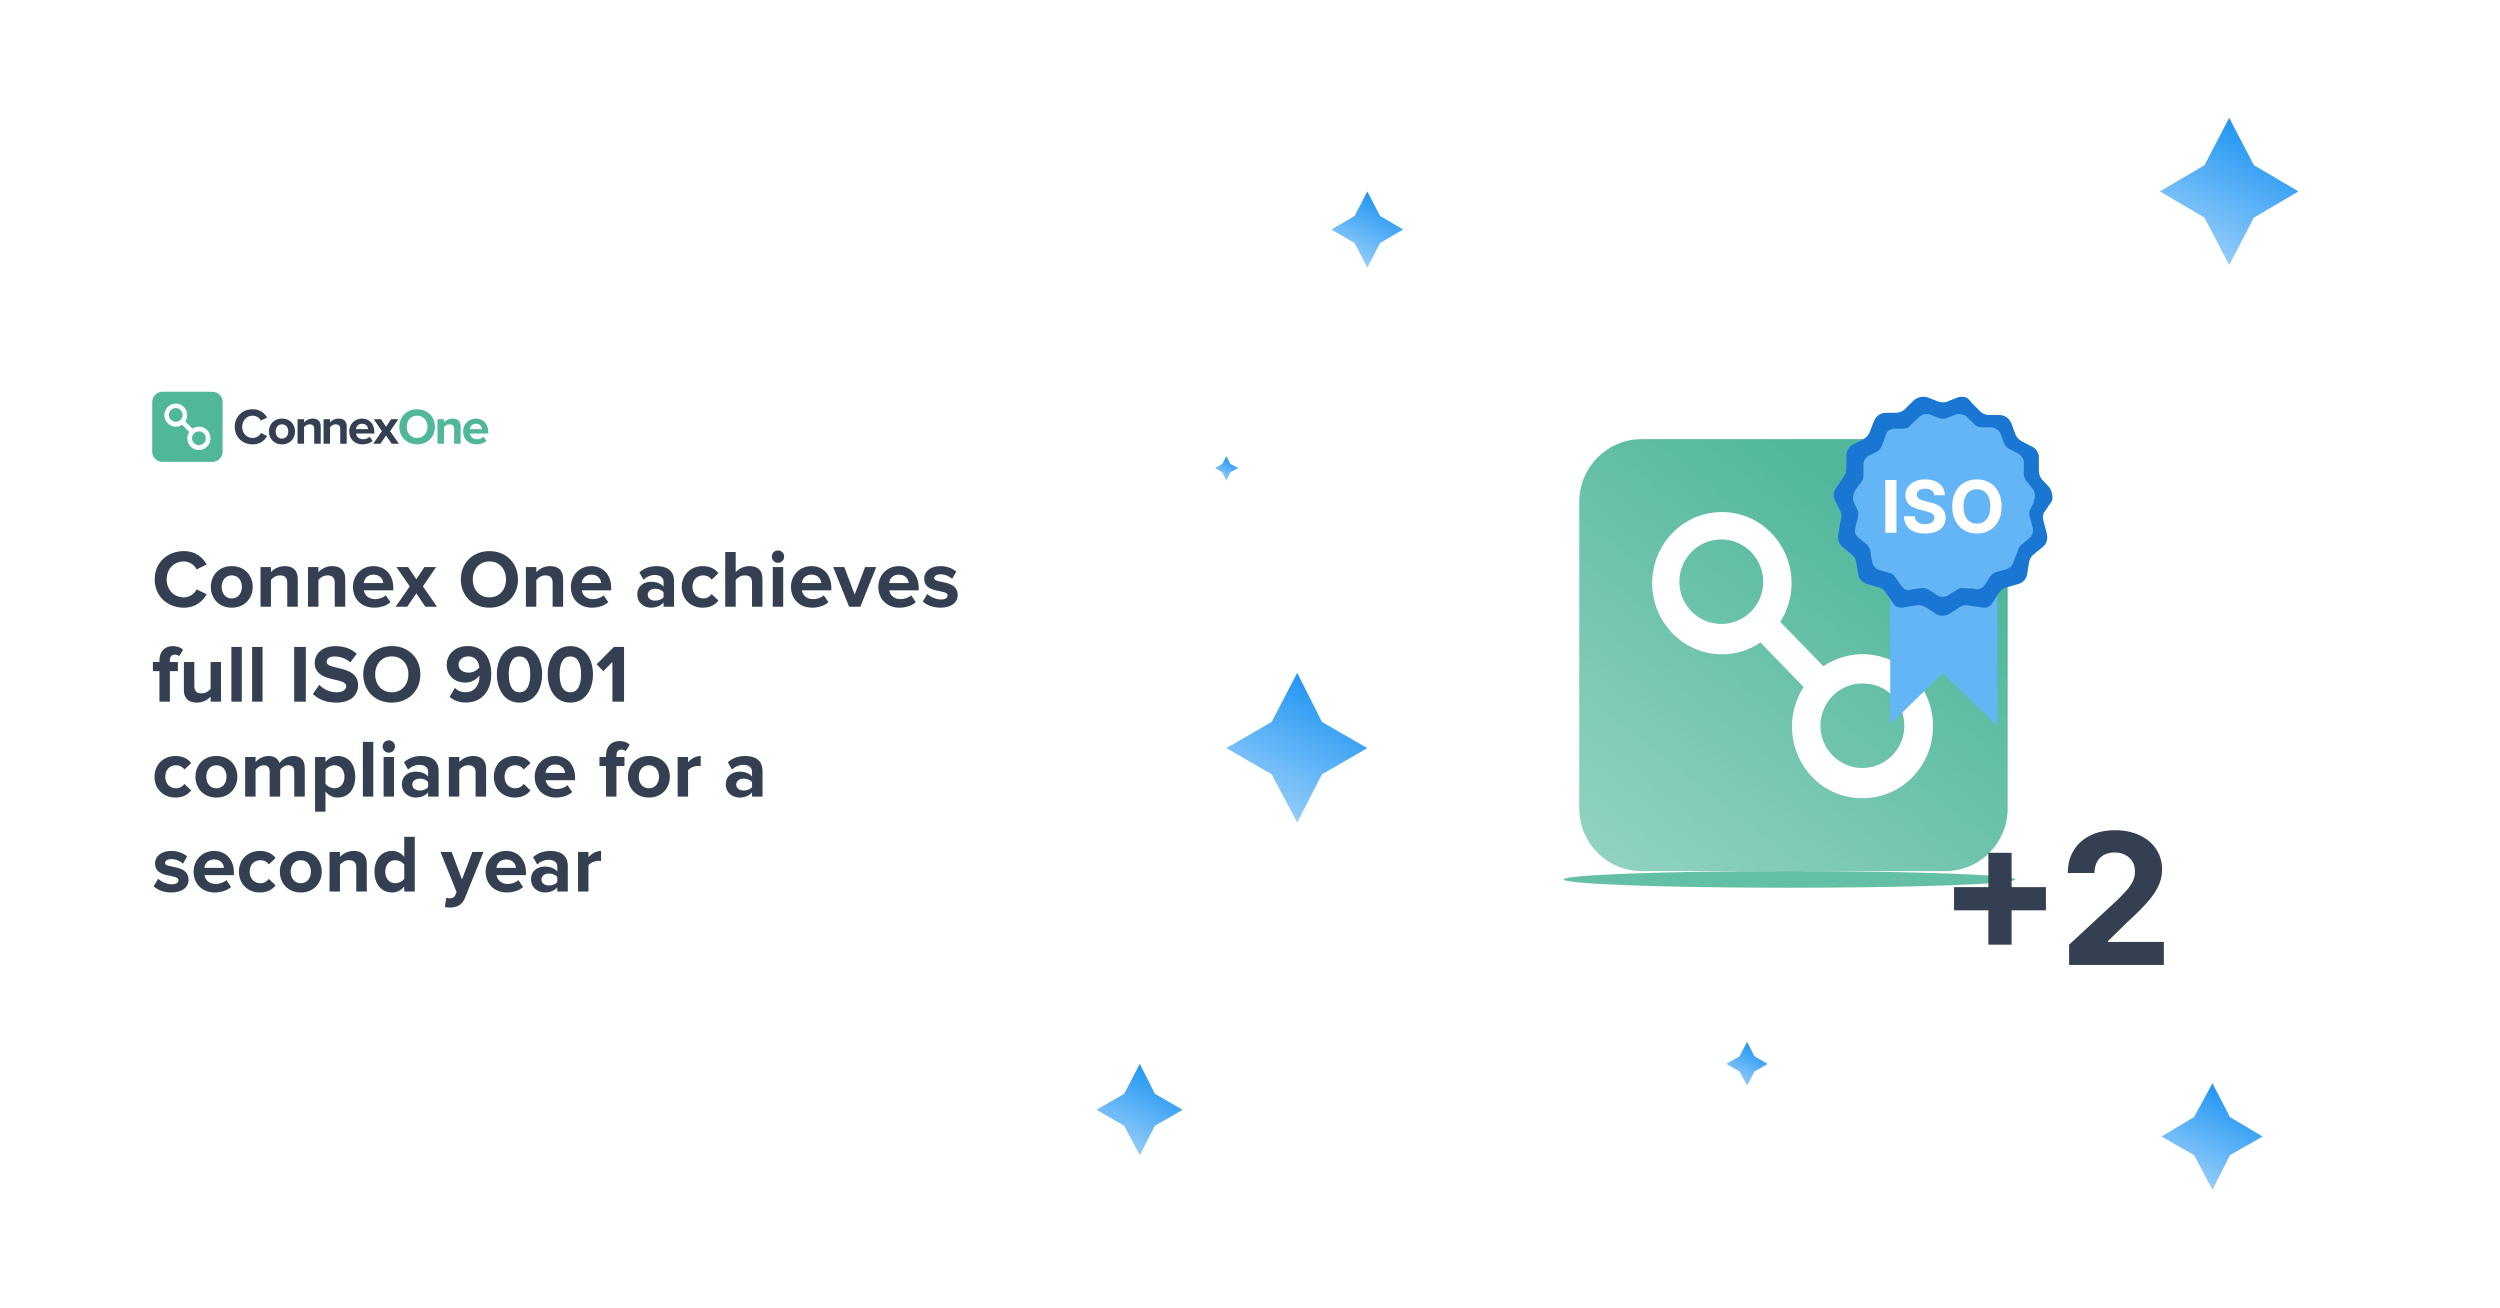 <svg width="1975" height="1033" viewBox="0 0 1975 1033" fill="none" xmlns="http://www.w3.org/2000/svg">
<g clip-path="url(#clip0_2311_26819)">
<rect width="1975" height="1032" transform="translate(0 0.393)" fill="white"/>
<path d="M145.264 480.072C132.243 480.072 122.203 471.003 122.203 457.723C122.203 444.379 132.243 435.374 145.264 435.374C154.722 435.374 160.228 440.492 163.273 445.933L155.37 449.82C153.556 446.322 149.669 443.537 145.264 443.537C137.361 443.537 131.66 449.561 131.66 457.723C131.66 465.886 137.361 471.91 145.264 471.91C149.669 471.91 153.556 469.125 155.37 465.626L163.273 469.448C160.228 474.825 154.722 480.072 145.264 480.072ZM183.065 480.072C172.765 480.072 166.546 472.493 166.546 463.618C166.546 454.743 172.765 447.229 183.065 447.229C193.429 447.229 199.648 454.743 199.648 463.618C199.648 472.493 193.429 480.072 183.065 480.072ZM183.065 472.752C188.247 472.752 191.097 468.541 191.097 463.618C191.097 458.76 188.247 454.549 183.065 454.549C177.947 454.549 175.097 458.76 175.097 463.618C175.097 468.541 177.947 472.752 183.065 472.752ZM235.225 479.295H226.933V460.379C226.933 456.039 224.666 454.549 221.168 454.549C217.929 454.549 215.467 456.363 214.042 458.177V479.295H205.815V448.006H214.042V452.023C216.05 449.691 219.937 447.229 224.99 447.229C231.921 447.229 235.225 451.116 235.225 457.205V479.295ZM272.739 479.295H264.447V460.379C264.447 456.039 262.18 454.549 258.682 454.549C255.443 454.549 252.981 456.363 251.556 458.177V479.295H243.329V448.006H251.556V452.023C253.564 449.691 257.451 447.229 262.504 447.229C269.435 447.229 272.739 451.116 272.739 457.205V479.295ZM295.548 480.072C286.025 480.072 278.835 473.659 278.835 463.618C278.835 454.549 285.572 447.229 295.03 447.229C304.423 447.229 310.706 454.225 310.706 464.396V466.339H287.45C288.033 470.161 291.143 473.335 296.455 473.335C299.111 473.335 302.738 472.234 304.747 470.291L308.439 475.732C305.33 478.582 300.406 480.072 295.548 480.072ZM302.803 460.638C302.544 457.659 300.471 453.966 295.03 453.966C289.912 453.966 287.709 457.529 287.386 460.638H302.803ZM345.217 479.295H336.018L328.892 468.736L321.702 479.295H312.568L323.71 463.23L313.215 448.006H322.414L328.892 457.594L335.305 448.006H344.504L334.075 463.23L345.217 479.295ZM386.659 480.072C373.573 480.072 364.051 470.744 364.051 457.723C364.051 444.703 373.573 435.374 386.659 435.374C399.68 435.374 409.202 444.703 409.202 457.723C409.202 470.744 399.68 480.072 386.659 480.072ZM386.659 471.91C394.627 471.91 399.744 465.756 399.744 457.723C399.744 449.626 394.627 443.537 386.659 443.537C378.626 443.537 373.509 449.626 373.509 457.723C373.509 465.756 378.626 471.91 386.659 471.91ZM444.873 479.295H436.581V460.379C436.581 456.039 434.314 454.549 430.816 454.549C427.577 454.549 425.115 456.363 423.69 458.177V479.295H415.463V448.006H423.69V452.023C425.698 449.691 429.585 447.229 434.638 447.229C441.569 447.229 444.873 451.116 444.873 457.205V479.295ZM467.682 480.072C458.159 480.072 450.969 473.659 450.969 463.618C450.969 454.549 457.706 447.229 467.164 447.229C476.557 447.229 482.84 454.225 482.84 464.396V466.339H459.585C460.168 470.161 463.277 473.335 468.589 473.335C471.245 473.335 474.873 472.234 476.881 470.291L480.573 475.732C477.464 478.582 472.541 480.072 467.682 480.072ZM474.937 460.638C474.678 457.659 472.605 453.966 467.164 453.966C462.046 453.966 459.844 457.529 459.52 460.638H474.937ZM532.499 479.295H524.207V475.991C522.069 478.582 518.377 480.072 514.296 480.072C509.307 480.072 503.477 476.704 503.477 469.708C503.477 462.323 509.307 459.602 514.296 459.602C518.506 459.602 522.134 460.962 524.207 463.424V459.472C524.207 456.298 521.486 454.225 517.34 454.225C514.036 454.225 510.927 455.521 508.336 457.918L505.097 452.152C508.919 448.719 513.842 447.229 518.765 447.229C525.956 447.229 532.499 450.079 532.499 459.084V479.295ZM517.599 474.501C520.255 474.501 522.846 473.594 524.207 471.78V467.894C522.846 466.08 520.255 465.108 517.599 465.108C514.36 465.108 511.704 466.857 511.704 469.837C511.704 472.817 514.36 474.501 517.599 474.501ZM555.169 480.072C545.582 480.072 538.586 473.27 538.586 463.618C538.586 454.031 545.582 447.229 555.169 447.229C561.583 447.229 565.469 450.015 567.542 452.865L562.166 457.918C560.676 455.715 558.408 454.549 555.558 454.549C550.57 454.549 547.072 458.177 547.072 463.618C547.072 469.06 550.57 472.752 555.558 472.752C558.408 472.752 560.676 471.457 562.166 469.319L567.542 474.372C565.469 477.222 561.583 480.072 555.169 480.072ZM602.331 479.295H594.104V460.25C594.104 455.909 591.836 454.549 588.338 454.549C585.099 454.549 582.573 456.363 581.212 458.177V479.295H572.921V436.087H581.212V452.023C583.221 449.691 587.043 447.229 592.16 447.229C599.027 447.229 602.331 450.986 602.331 457.075V479.295ZM614.579 444.638C611.923 444.638 609.721 442.435 609.721 439.715C609.721 436.994 611.923 434.856 614.579 434.856C617.3 434.856 619.502 436.994 619.502 439.715C619.502 442.435 617.3 444.638 614.579 444.638ZM618.725 479.295H610.498V448.006H618.725V479.295ZM641.588 480.072C632.065 480.072 624.874 473.659 624.874 463.618C624.874 454.549 631.611 447.229 641.069 447.229C650.462 447.229 656.746 454.225 656.746 464.396V466.339H633.49C634.073 470.161 637.183 473.335 642.494 473.335C645.15 473.335 648.778 472.234 650.786 470.291L654.479 475.732C651.369 478.582 646.446 480.072 641.588 480.072ZM648.843 460.638C648.584 457.659 646.511 453.966 641.069 453.966C635.952 453.966 633.749 457.529 633.425 460.638H648.843ZM679.661 479.295H670.786L658.219 448.006H667.029L675.191 469.772L683.418 448.006H692.228L679.661 479.295ZM710.606 480.072C701.083 480.072 693.893 473.659 693.893 463.618C693.893 454.549 700.63 447.229 710.088 447.229C719.481 447.229 725.764 454.225 725.764 464.396V466.339H702.508C703.091 470.161 706.201 473.335 711.513 473.335C714.169 473.335 717.796 472.234 719.804 470.291L723.497 475.732C720.387 478.582 715.464 480.072 710.606 480.072ZM717.861 460.638C717.602 457.659 715.529 453.966 710.088 453.966C704.97 453.966 702.767 457.529 702.444 460.638H717.861ZM742.978 480.072C737.537 480.072 732.29 478.258 728.986 475.214L732.549 469.254C734.881 471.457 739.48 473.594 743.367 473.594C746.93 473.594 748.614 472.234 748.614 470.291C748.614 465.173 730.087 469.384 730.087 457.075C730.087 451.828 734.622 447.229 742.914 447.229C748.161 447.229 752.371 449.043 755.481 451.504L752.177 457.335C750.298 455.391 746.736 453.707 742.914 453.707C739.934 453.707 737.99 455.003 737.99 456.752C737.99 461.351 756.582 457.464 756.582 470.096C756.582 475.862 751.659 480.072 742.978 480.072ZM134.187 554.295H125.96V530.197H120.777V523.006H125.96V521.711C125.96 514.65 130.17 510.439 136.454 510.439C139.499 510.439 142.738 511.281 144.616 513.419L141.507 518.407C140.665 517.63 139.563 517.176 138.074 517.176C135.741 517.176 134.187 518.666 134.187 521.711V523.006H140.535V530.197H134.187V554.295ZM174.619 554.295H166.392V550.343C164.254 552.675 160.497 555.072 155.379 555.072C148.513 555.072 145.274 551.315 145.274 545.226V523.006H153.501V541.987C153.501 546.327 155.768 547.752 159.266 547.752C162.44 547.752 164.967 546.003 166.392 544.189V523.006H174.619V554.295ZM191.015 554.295H182.788V511.087H191.015V554.295ZM207.399 554.295H199.172V511.087H207.399V554.295ZM241.588 554.295H232.389V511.087H241.588V554.295ZM265.583 555.072C257.227 555.072 251.267 552.287 247.186 548.206L252.239 541.015C255.283 544.189 260.012 546.91 265.972 546.91C271.089 546.91 273.486 544.643 273.486 542.116C273.486 534.602 248.611 539.849 248.611 523.589C248.611 516.399 254.83 510.439 265 510.439C271.867 510.439 277.567 512.512 281.843 516.464L276.725 523.33C273.227 520.091 268.563 518.601 264.158 518.601C260.271 518.601 258.069 520.286 258.069 522.877C258.069 529.679 282.879 525.079 282.879 541.209C282.879 549.113 277.179 555.072 265.583 555.072ZM309.543 555.072C296.458 555.072 286.935 545.744 286.935 532.723C286.935 519.703 296.458 510.374 309.543 510.374C322.564 510.374 332.087 519.703 332.087 532.723C332.087 545.744 322.564 555.072 309.543 555.072ZM309.543 546.91C317.511 546.91 322.629 540.756 322.629 532.723C322.629 524.626 317.511 518.537 309.543 518.537C301.511 518.537 296.393 524.626 296.393 532.723C296.393 540.756 301.511 546.91 309.543 546.91ZM367.941 555.007C362.694 555.007 358.289 553.258 355.244 550.538L359.325 543.477C361.657 545.679 364.119 546.845 367.941 546.845C375.067 546.845 378.759 540.821 378.759 534.667C378.759 534.343 378.759 534.019 378.759 533.695C376.686 536.61 372.346 539.266 367.617 539.266C359.844 539.266 352.912 534.408 352.912 525.209C352.912 516.787 359.585 510.374 369.431 510.374C382.581 510.374 388.088 520.48 388.088 532.659C388.088 545.744 380.703 555.007 367.941 555.007ZM370.208 531.363C373.512 531.363 376.622 529.873 378.695 527.282C378.306 523.136 375.974 518.537 369.949 518.537C364.961 518.537 362.24 521.905 362.24 524.885C362.24 529.42 366.192 531.363 370.208 531.363ZM410.398 555.072C398.025 555.072 392.518 543.865 392.518 532.723C392.518 521.581 398.025 510.439 410.398 510.439C422.77 510.439 428.277 521.581 428.277 532.723C428.277 543.865 422.77 555.072 410.398 555.072ZM410.398 546.91C416.552 546.91 418.884 540.691 418.884 532.723C418.884 524.755 416.616 518.601 410.398 518.601C404.244 518.601 401.911 524.755 401.911 532.723C401.911 540.691 404.244 546.91 410.398 546.91ZM450.569 555.072C438.196 555.072 432.689 543.865 432.689 532.723C432.689 521.581 438.196 510.439 450.569 510.439C462.941 510.439 468.448 521.581 468.448 532.723C468.448 543.865 462.941 555.072 450.569 555.072ZM450.569 546.91C456.723 546.91 459.055 540.691 459.055 532.723C459.055 524.755 456.787 518.601 450.569 518.601C444.415 518.601 442.082 524.755 442.082 532.723C442.082 540.691 444.415 546.91 450.569 546.91ZM493.007 554.295H483.808V522.942L476.618 530.262L471.37 524.755L484.974 511.087H493.007V554.295ZM138.657 630.072C129.069 630.072 122.073 623.27 122.073 613.618C122.073 604.031 129.069 597.229 138.657 597.229C145.07 597.229 148.957 600.015 151.029 602.865L145.653 607.918C144.163 605.715 141.896 604.549 139.045 604.549C134.057 604.549 130.559 608.177 130.559 613.618C130.559 619.06 134.057 622.752 139.045 622.752C141.896 622.752 144.163 621.457 145.653 619.319L151.029 624.372C148.957 627.222 145.07 630.072 138.657 630.072ZM170.918 630.072C160.618 630.072 154.4 622.493 154.4 613.618C154.4 604.743 160.618 597.229 170.918 597.229C181.283 597.229 187.502 604.743 187.502 613.618C187.502 622.493 181.283 630.072 170.918 630.072ZM170.918 622.752C176.101 622.752 178.951 618.541 178.951 613.618C178.951 608.76 176.101 604.549 170.918 604.549C165.801 604.549 162.95 608.76 162.95 613.618C162.95 618.541 165.801 622.752 170.918 622.752ZM240.763 629.295H232.472V609.537C232.472 606.622 231.176 604.549 227.808 604.549C224.892 604.549 222.496 606.492 221.33 608.177V629.295H213.038V609.537C213.038 606.622 211.742 604.549 208.374 604.549C205.523 604.549 203.126 606.492 201.896 608.177V629.295H193.669V598.006H201.896V602.023C203.256 600.209 207.337 597.229 212.131 597.229C216.73 597.229 219.71 599.367 220.811 602.865C222.625 600.079 226.771 597.229 231.565 597.229C237.33 597.229 240.763 600.274 240.763 606.687V629.295ZM266.775 630.072C263.083 630.072 259.714 628.518 257.123 625.279V641.214H248.896V598.006H257.123V601.958C259.52 598.913 262.953 597.229 266.775 597.229C274.808 597.229 280.638 603.189 280.638 613.618C280.638 624.048 274.808 630.072 266.775 630.072ZM264.184 622.752C268.913 622.752 272.152 619.06 272.152 613.618C272.152 608.242 268.913 604.549 264.184 604.549C261.528 604.549 258.548 606.039 257.123 608.112V619.125C258.483 621.133 261.528 622.752 264.184 622.752ZM294.89 629.295H286.663V586.087H294.89V629.295ZM307.129 594.638C304.473 594.638 302.27 592.435 302.27 589.715C302.27 586.994 304.473 584.856 307.129 584.856C309.849 584.856 312.052 586.994 312.052 589.715C312.052 592.435 309.849 594.638 307.129 594.638ZM311.275 629.295H303.048V598.006H311.275V629.295ZM346.51 629.295H338.218V625.991C336.081 628.582 332.388 630.072 328.307 630.072C323.319 630.072 317.489 626.704 317.489 619.708C317.489 612.323 323.319 609.602 328.307 609.602C332.518 609.602 336.145 610.962 338.218 613.424V609.472C338.218 606.298 335.498 604.225 331.352 604.225C328.048 604.225 324.939 605.521 322.347 607.918L319.108 602.152C322.93 598.719 327.854 597.229 332.777 597.229C339.967 597.229 346.51 600.079 346.51 609.084V629.295ZM331.611 624.501C334.267 624.501 336.858 623.594 338.218 621.78V617.894C336.858 616.08 334.267 615.108 331.611 615.108C328.372 615.108 325.716 616.857 325.716 619.837C325.716 622.817 328.372 624.501 331.611 624.501ZM384.016 629.295H375.724V610.379C375.724 606.039 373.456 604.549 369.958 604.549C366.719 604.549 364.258 606.363 362.833 608.177V629.295H354.606V598.006H362.833V602.023C364.841 599.691 368.728 597.229 373.78 597.229C380.712 597.229 384.016 601.116 384.016 607.205V629.295ZM406.695 630.072C397.108 630.072 390.111 623.27 390.111 613.618C390.111 604.031 397.108 597.229 406.695 597.229C413.108 597.229 416.995 600.015 419.068 602.865L413.691 607.918C412.201 605.715 409.934 604.549 407.084 604.549C402.096 604.549 398.598 608.177 398.598 613.618C398.598 619.06 402.096 622.752 407.084 622.752C409.934 622.752 412.201 621.457 413.691 619.319L419.068 624.372C416.995 627.222 413.108 630.072 406.695 630.072ZM439.151 630.072C429.629 630.072 422.438 623.659 422.438 613.618C422.438 604.549 429.175 597.229 438.633 597.229C448.026 597.229 454.31 604.225 454.31 614.396V616.339H431.054C431.637 620.161 434.746 623.335 440.058 623.335C442.714 623.335 446.342 622.234 448.35 620.291L452.042 625.732C448.933 628.582 444.01 630.072 439.151 630.072ZM446.406 610.638C446.147 607.659 444.074 603.966 438.633 603.966C433.515 603.966 431.313 607.529 430.989 610.638H446.406ZM486.995 629.295H478.768V605.197H473.586V598.006H478.768V596.711C478.768 589.65 482.979 585.439 489.263 585.439C492.307 585.439 495.546 586.281 497.425 588.419L494.316 593.407C493.473 592.63 492.372 592.176 490.882 592.176C488.55 592.176 486.995 593.666 486.995 596.711V598.006H493.344V605.197H486.995V629.295ZM512.593 630.072C502.293 630.072 496.074 622.493 496.074 613.618C496.074 604.743 502.293 597.229 512.593 597.229C522.958 597.229 529.177 604.743 529.177 613.618C529.177 622.493 522.958 630.072 512.593 630.072ZM512.593 622.752C517.775 622.752 520.626 618.541 520.626 613.618C520.626 608.76 517.775 604.549 512.593 604.549C507.475 604.549 504.625 608.76 504.625 613.618C504.625 618.541 507.475 622.752 512.593 622.752ZM543.57 629.295H535.343V598.006H543.57V602.217C545.838 599.496 549.66 597.229 553.546 597.229V605.262C552.963 605.132 552.251 605.067 551.279 605.067C548.558 605.067 544.931 606.622 543.57 608.63V629.295ZM602.402 629.295H594.111V625.991C591.973 628.582 588.28 630.072 584.199 630.072C579.211 630.072 573.381 626.704 573.381 619.708C573.381 612.323 579.211 609.602 584.199 609.602C588.41 609.602 592.038 610.962 594.111 613.424V609.472C594.111 606.298 591.39 604.225 587.244 604.225C583.94 604.225 580.831 605.521 578.24 607.918L575.001 602.152C578.823 598.719 583.746 597.229 588.669 597.229C595.86 597.229 602.402 600.079 602.402 609.084V629.295ZM587.503 624.501C590.159 624.501 592.75 623.594 594.111 621.78V617.894C592.75 616.08 590.159 615.108 587.503 615.108C584.264 615.108 581.608 616.857 581.608 619.837C581.608 622.817 584.264 624.501 587.503 624.501ZM135.353 705.072C129.911 705.072 124.664 703.258 121.36 700.214L124.923 694.254C127.255 696.457 131.855 698.594 135.741 698.594C139.304 698.594 140.989 697.234 140.989 695.291C140.989 690.173 122.462 694.384 122.462 682.075C122.462 676.828 126.996 672.229 135.288 672.229C140.535 672.229 144.746 674.043 147.855 676.504L144.551 682.335C142.673 680.391 139.11 678.707 135.288 678.707C132.308 678.707 130.365 680.003 130.365 681.752C130.365 686.351 148.957 682.464 148.957 695.096C148.957 700.862 144.033 705.072 135.353 705.072ZM169.658 705.072C160.135 705.072 152.945 698.659 152.945 688.618C152.945 679.549 159.682 672.229 169.139 672.229C178.532 672.229 184.816 679.225 184.816 689.396V691.339H161.56C162.143 695.161 165.253 698.335 170.565 698.335C173.221 698.335 176.848 697.234 178.856 695.291L182.549 700.732C179.439 703.582 174.516 705.072 169.658 705.072ZM176.913 685.638C176.654 682.659 174.581 678.966 169.139 678.966C164.022 678.966 161.819 682.529 161.495 685.638H176.913ZM205.334 705.072C195.747 705.072 188.75 698.27 188.75 688.618C188.75 679.031 195.747 672.229 205.334 672.229C211.747 672.229 215.634 675.015 217.707 677.865L212.33 682.918C210.84 680.715 208.573 679.549 205.723 679.549C200.735 679.549 197.237 683.177 197.237 688.618C197.237 694.06 200.735 697.752 205.723 697.752C208.573 697.752 210.84 696.457 212.33 694.319L217.707 699.372C215.634 702.222 211.747 705.072 205.334 705.072ZM237.596 705.072C227.296 705.072 221.077 697.493 221.077 688.618C221.077 679.743 227.296 672.229 237.596 672.229C247.961 672.229 254.179 679.743 254.179 688.618C254.179 697.493 247.961 705.072 237.596 705.072ZM237.596 697.752C242.778 697.752 245.628 693.541 245.628 688.618C245.628 683.76 242.778 679.549 237.596 679.549C232.478 679.549 229.628 683.76 229.628 688.618C229.628 693.541 232.478 697.752 237.596 697.752ZM289.756 704.295H281.464V685.379C281.464 681.039 279.197 679.549 275.699 679.549C272.46 679.549 269.998 681.363 268.573 683.177V704.295H260.346V673.006H268.573V677.023C270.581 674.691 274.468 672.229 279.521 672.229C286.452 672.229 289.756 676.116 289.756 682.205V704.295ZM327.659 704.295H319.367V700.279C316.905 703.388 313.537 705.072 309.715 705.072C301.876 705.072 295.852 699.113 295.852 688.618C295.852 678.448 301.747 672.229 309.715 672.229C313.407 672.229 316.905 673.784 319.367 677.023V661.087H327.659V704.295ZM312.306 697.752C315.027 697.752 318.007 696.262 319.367 694.189V683.112C318.007 681.039 315.027 679.549 312.306 679.549C307.577 679.549 304.338 683.242 304.338 688.618C304.338 694.06 307.577 697.752 312.306 697.752ZM351.418 716.473L352.584 709.153C353.297 709.477 354.398 709.672 355.175 709.672C357.313 709.672 358.738 709.089 359.516 707.404L360.682 704.684L347.985 673.006H356.795L364.957 694.772L373.184 673.006H381.994L367.289 709.413C364.957 715.307 360.811 716.862 355.435 716.992C354.528 716.992 352.39 716.797 351.418 716.473ZM400.372 705.072C390.849 705.072 383.659 698.659 383.659 688.618C383.659 679.549 390.396 672.229 399.854 672.229C409.247 672.229 415.53 679.225 415.53 689.396V691.339H392.274C392.857 695.161 395.967 698.335 401.279 698.335C403.935 698.335 407.562 697.234 409.571 695.291L413.263 700.732C410.154 703.582 405.23 705.072 400.372 705.072ZM407.627 685.638C407.368 682.659 405.295 678.966 399.854 678.966C394.736 678.966 392.534 682.529 392.21 685.638H407.627ZM448.551 704.295H440.259V700.991C438.121 703.582 434.429 705.072 430.348 705.072C425.36 705.072 419.529 701.704 419.529 694.708C419.529 687.323 425.36 684.602 430.348 684.602C434.558 684.602 438.186 685.962 440.259 688.424V684.472C440.259 681.298 437.538 679.225 433.392 679.225C430.089 679.225 426.979 680.521 424.388 682.918L421.149 677.152C424.971 673.719 429.894 672.229 434.817 672.229C442.008 672.229 448.551 675.079 448.551 684.084V704.295ZM433.651 699.501C436.307 699.501 438.899 698.594 440.259 696.78V692.894C438.899 691.08 436.307 690.108 433.651 690.108C430.412 690.108 427.756 691.857 427.756 694.837C427.756 697.817 430.412 699.501 433.651 699.501ZM464.873 704.295H456.646V673.006H464.873V677.217C467.141 674.496 470.963 672.229 474.849 672.229V680.262C474.266 680.132 473.554 680.067 472.582 680.067C469.861 680.067 466.234 681.622 464.873 683.63V704.295Z" fill="#343F51"/>
<g clip-path="url(#clip1_2311_26819)">
<path d="M199.566 351.055C205.701 351.055 209.091 347.799 211.028 344.463L206.104 342.091C204.974 344.302 202.553 345.99 199.566 345.99C194.884 345.99 191.333 342.252 191.333 337.187C191.333 332.122 194.884 328.383 199.566 328.383C202.553 328.383 204.974 330.112 206.104 332.283L211.028 329.871C209.131 326.534 205.701 323.318 199.566 323.318C191.696 323.318 185.44 328.946 185.44 337.187C185.44 345.427 191.696 351.055 199.566 351.055Z" fill="#343F51"/>
<path d="M222.738 351.058C229.196 351.058 233.07 346.395 233.07 340.848C233.07 335.341 229.196 330.678 222.738 330.678C216.321 330.678 212.447 335.341 212.447 340.848C212.447 346.395 216.321 351.058 222.738 351.058ZM222.738 346.516C219.55 346.516 217.774 343.903 217.774 340.848C217.774 337.833 219.55 335.22 222.738 335.22C225.927 335.22 227.743 337.833 227.743 340.848C227.743 343.903 225.927 346.516 222.738 346.516Z" fill="#343F51"/>
<path d="M253.357 350.576V336.868C253.357 333.09 251.299 330.678 247.02 330.678C243.832 330.678 241.451 332.205 240.2 333.693V331.16H235.074V350.576H240.2V337.511C241.047 336.346 242.621 335.22 244.639 335.22C246.819 335.22 248.231 336.145 248.231 338.838V350.576H253.357Z" fill="#343F51"/>
<path d="M273.904 350.576V336.868C273.904 333.09 271.846 330.678 267.567 330.678C264.379 330.678 261.998 332.205 260.747 333.693V331.16H255.621V350.576H260.747V337.511C261.594 336.346 263.168 335.22 265.186 335.22C267.366 335.22 268.778 336.145 268.778 338.838V350.576H273.904Z" fill="#343F51"/>
<path d="M275.903 340.848C275.903 347.079 280.383 351.058 286.316 351.058C289.343 351.058 292.37 350.174 294.347 348.365L292.087 345.069C290.836 346.275 288.697 346.998 286.881 346.998C283.571 346.998 281.594 344.948 281.271 342.496H295.76V341.37C295.76 335.019 291.805 330.678 285.993 330.678C280.06 330.678 275.903 335.22 275.903 340.848ZM285.993 334.738C289.383 334.738 290.675 337.19 290.795 339.039H281.19C281.432 337.109 282.804 334.738 285.993 334.738Z" fill="#343F51"/>
<path d="M315.159 350.572L308.177 340.603L314.715 331.156H308.984L304.988 337.146L300.952 331.156H295.222L301.719 340.603L294.818 350.572H300.508L304.988 344.02L309.428 350.572H315.159Z" fill="#343F51"/>
<path d="M315.469 337.187C315.469 345.266 321.402 351.055 329.514 351.055C337.667 351.055 343.599 345.266 343.599 337.187C343.599 329.107 337.667 323.318 329.514 323.318C321.402 323.318 315.469 329.107 315.469 337.187ZM337.707 337.187C337.707 342.171 334.479 345.99 329.514 345.99C324.55 345.99 321.362 342.171 321.362 337.187C321.362 332.162 324.55 328.383 329.514 328.383C334.479 328.383 337.707 332.162 337.707 337.187Z" fill="#50B79B"/>
<path d="M363.89 350.576V336.868C363.89 333.09 361.832 330.678 357.554 330.678C354.365 330.678 351.984 332.205 350.733 333.693V331.16H345.608V350.576H350.733V337.511C351.581 336.346 353.155 335.22 355.172 335.22C357.352 335.22 358.765 336.145 358.765 338.838V350.576H363.89Z" fill="#50B79B"/>
<path d="M365.893 340.848C365.893 347.079 370.373 351.058 376.306 351.058C379.333 351.058 382.359 350.174 384.337 348.365L382.077 345.069C380.826 346.275 378.687 346.998 376.871 346.998C373.561 346.998 371.584 344.948 371.261 342.496H385.75V341.37C385.75 335.019 381.794 330.678 375.983 330.678C370.05 330.678 365.893 335.22 365.893 340.848ZM375.983 334.738C379.373 334.738 380.664 337.19 380.785 339.039H371.18C371.422 337.109 372.794 334.738 375.983 334.738Z" fill="#50B79B"/>
<path d="M167.785 309.496H128.338C123.877 309.496 120.261 313.098 120.261 317.541V356.831C120.261 361.275 123.877 364.877 128.338 364.877H167.785C172.246 364.877 175.863 361.275 175.863 356.831V317.541C175.863 313.098 172.246 309.496 167.785 309.496Z" fill="#50B79B"/>
<path d="M162.562 346.296C162.549 347.365 162.219 348.406 161.613 349.289C161.008 350.171 160.154 350.856 159.158 351.256C158.163 351.656 157.071 351.754 156.02 351.538C154.969 351.321 154.006 350.8 153.252 350.04C152.497 349.28 151.985 348.314 151.781 347.265C151.576 346.216 151.688 345.129 152.101 344.143C152.515 343.156 153.212 342.314 154.105 341.721C154.998 341.129 156.048 340.813 157.121 340.812L157.312 340.84C160.304 340.84 162.562 343.252 162.562 346.296ZM144.257 327.841C144.244 328.91 143.914 329.951 143.308 330.834C142.703 331.716 141.848 332.4 140.853 332.801C139.858 333.201 138.766 333.299 137.715 333.082C136.664 332.866 135.701 332.345 134.946 331.585C134.192 330.824 133.68 329.859 133.476 328.809C133.271 327.76 133.382 326.674 133.796 325.688C134.21 324.701 134.907 323.859 135.8 323.266C136.693 322.674 137.743 322.357 138.816 322.357C139.535 322.361 140.246 322.507 140.908 322.784C141.571 323.062 142.172 323.467 142.677 323.977C143.182 324.486 143.582 325.089 143.853 325.752C144.124 326.415 144.261 327.125 144.257 327.841ZM166.283 346.296C166.283 341.198 162.186 337.064 157.128 337.062C155.32 337.071 153.555 337.609 152.052 338.609L146.469 332.923C147.777 330.897 148.232 328.439 147.736 326.081C147.24 323.724 145.832 321.655 143.818 320.322C142.823 319.67 141.708 319.223 140.538 319.004C139.368 318.786 138.167 318.802 137.003 319.05C135.839 319.299 134.736 319.776 133.759 320.453C132.782 321.13 131.95 321.994 131.311 322.994C129.998 325.022 129.54 327.484 130.037 329.846C130.534 332.209 131.945 334.281 133.965 335.614C135.44 336.581 137.17 337.093 138.936 337.084C140.702 337.076 142.427 336.547 143.892 335.564L149.495 341.27C148.16 343.315 147.685 345.8 148.172 348.191C148.66 350.581 150.071 352.685 152.101 354.049L152.124 354.062C153.638 355.037 155.407 355.544 157.209 355.522C162.24 355.49 166.298 351.365 166.283 346.296Z" fill="white"/>
</g>
<path d="M1024.79 531.518L1044.3 570.286L1080.17 591.007L1044.3 611.729L1024.79 649.829L1004.66 611.729L968.789 591.007L1004.66 570.286L1024.79 531.518Z" fill="url(#paint0_linear_2311_26819)"/>
<path d="M1080.19 151.221L1090.25 170.605L1108.5 181.3L1090.25 191.995L1080.19 211.379L1070.12 191.995L1051.87 181.3L1070.12 170.605L1080.19 151.221Z" fill="url(#paint1_linear_2311_26819)"/>
<path d="M1761.07 93.059L1780.57 130.49L1815.81 151.212L1780.57 171.933L1761.07 209.365L1741.56 171.933L1706.32 151.212L1741.56 130.49L1761.07 93.059Z" fill="url(#paint2_linear_2311_26819)"/>
<path d="M1747.82 855.746L1761.67 882.483L1787.47 897.857L1761.67 912.562L1747.82 939.968L1733.35 912.562L1707.55 897.857L1733.35 882.483L1747.82 855.746Z" fill="url(#paint3_linear_2311_26819)"/>
<path d="M968.81 360.426L971.956 366.442L978.248 369.784L971.956 373.126L968.81 379.81L965.663 373.126L960 369.784L965.663 366.442L968.81 360.426Z" fill="url(#paint4_linear_2311_26819)"/>
<path d="M900.432 840.393L912.348 864.074L934.257 876.731L912.348 889.389L900.432 912.662L888.132 889.389L866.222 876.731L888.132 864.074L900.432 840.393Z" fill="url(#paint5_linear_2311_26819)"/>
<path d="M1380.21 823.047L1385.93 834.415L1396.44 840.491L1385.93 846.566L1380.21 857.738L1374.3 846.566L1363.79 840.491L1374.3 834.415L1380.21 823.047Z" fill="url(#paint6_linear_2311_26819)"/>
<path d="M1554.82 383.059V424.709H1546.01V383.059H1554.82ZM1584.66 395.038C1584.5 393.397 1583.8 392.123 1582.56 391.214C1581.33 390.306 1579.66 389.852 1577.54 389.852C1576.1 389.852 1574.89 390.055 1573.9 390.462C1572.91 390.855 1572.15 391.404 1571.62 392.109C1571.11 392.814 1570.85 393.614 1570.85 394.509C1570.82 395.255 1570.98 395.905 1571.32 396.461C1571.67 397.017 1572.15 397.499 1572.76 397.905C1573.37 398.298 1574.08 398.644 1574.88 398.942C1575.68 399.227 1576.53 399.471 1577.44 399.675L1581.18 400.569C1583 400.976 1584.67 401.518 1586.18 402.196C1587.7 402.874 1589.02 403.708 1590.13 404.698C1591.24 405.687 1592.1 406.853 1592.71 408.196C1593.34 409.538 1593.65 411.077 1593.67 412.812C1593.65 415.361 1593 417.571 1591.72 419.442C1590.44 421.299 1588.6 422.743 1586.18 423.773C1583.78 424.79 1580.89 425.299 1577.5 425.299C1574.14 425.299 1571.21 424.784 1568.71 423.753C1566.23 422.723 1564.3 421.198 1562.9 419.177C1561.52 417.144 1560.79 414.629 1560.72 411.632H1569.24C1569.34 413.029 1569.74 414.195 1570.44 415.13C1571.16 416.052 1572.12 416.751 1573.31 417.225C1574.52 417.686 1575.88 417.917 1577.4 417.917C1578.89 417.917 1580.18 417.7 1581.28 417.266C1582.39 416.832 1583.26 416.229 1583.87 415.456C1584.48 414.683 1584.78 413.795 1584.78 412.792C1584.78 411.856 1584.5 411.07 1583.95 410.433C1583.4 409.795 1582.6 409.253 1581.55 408.806C1580.5 408.358 1579.22 407.952 1577.7 407.585L1573.17 406.447C1569.66 405.593 1566.88 404.257 1564.85 402.44C1562.82 400.624 1561.81 398.176 1561.82 395.099C1561.81 392.577 1562.48 390.374 1563.83 388.489C1565.2 386.605 1567.08 385.134 1569.47 384.076C1571.85 383.019 1574.57 382.49 1577.6 382.49C1580.69 382.49 1583.39 383.019 1585.7 384.076C1588.01 385.134 1589.82 386.605 1591.11 388.489C1592.39 390.374 1593.06 392.557 1593.1 395.038H1584.66ZM1637.86 403.884C1637.86 408.426 1637 412.29 1635.28 415.476C1633.57 418.662 1631.24 421.096 1628.29 422.777C1625.34 424.445 1622.04 425.278 1618.36 425.278C1614.66 425.278 1611.34 424.438 1608.4 422.757C1605.45 421.075 1603.13 418.642 1601.42 415.456C1599.71 412.27 1598.86 408.413 1598.86 403.884C1598.86 399.342 1599.71 395.478 1601.42 392.292C1603.13 389.106 1605.45 386.679 1608.4 385.012C1611.34 383.331 1614.66 382.49 1618.36 382.49C1622.04 382.49 1625.34 383.331 1628.29 385.012C1631.24 386.679 1633.57 389.106 1635.28 392.292C1637 395.478 1637.86 399.342 1637.86 403.884ZM1628.94 403.884C1628.94 400.942 1628.5 398.461 1627.61 396.441C1626.75 394.421 1625.52 392.889 1623.93 391.845C1622.35 390.801 1620.49 390.279 1618.36 390.279C1616.23 390.279 1614.38 390.801 1612.79 391.845C1611.2 392.889 1609.97 394.421 1609.09 396.441C1608.22 398.461 1607.79 400.942 1607.79 403.884C1607.79 406.826 1608.22 409.307 1609.09 411.327C1609.97 413.348 1611.2 414.88 1612.79 415.924C1614.38 416.967 1616.23 417.489 1618.36 417.489C1620.49 417.489 1622.35 416.967 1623.93 415.924C1625.52 414.88 1626.75 413.348 1627.61 411.327C1628.5 409.307 1628.94 406.826 1628.94 403.884Z" fill="white"/>
<g filter="url(#filter0_f_2311_26819)">
<ellipse cx="1413.69" cy="694.758" rx="178.403" ry="6.58" fill="#3CAF8E" fill-opacity="0.8"/>
</g>
<path d="M1536.89 346.939L1296.79 346.939C1269.63 346.939 1247.62 369.134 1247.62 396.512L1247.62 638.609C1247.62 665.987 1269.63 688.182 1296.79 688.182L1536.89 688.182C1564.04 688.182 1586.06 665.987 1586.06 638.609L1586.06 396.512C1586.06 369.134 1564.04 346.939 1536.89 346.939Z" fill="url(#paint7_linear_2311_26819)"/>
<path d="M1504.42 573.718C1504.34 580.309 1502.33 586.729 1498.65 592.169C1494.96 597.61 1489.76 601.829 1483.7 604.297C1477.64 606.764 1470.99 607.368 1464.59 606.035C1458.19 604.701 1452.33 601.488 1447.73 596.8C1443.14 592.113 1440.02 586.159 1438.78 579.689C1437.53 573.222 1438.21 566.523 1440.73 560.443C1443.25 554.361 1447.49 549.167 1452.93 545.514C1458.37 541.861 1464.76 539.911 1471.29 539.909L1472.46 540.076C1490.67 540.076 1504.42 554.948 1504.42 573.718ZM1392.97 459.935C1392.89 466.525 1390.88 472.944 1387.19 478.385C1383.51 483.826 1378.31 488.046 1372.25 490.513C1366.19 492.98 1359.54 493.585 1353.14 492.251C1346.74 490.917 1340.87 487.704 1336.28 483.016C1331.69 478.328 1328.57 472.375 1327.33 465.906C1326.08 459.437 1326.76 452.74 1329.28 446.659C1331.8 440.578 1336.04 435.383 1341.48 431.73C1346.92 428.076 1353.31 426.127 1359.84 426.126C1364.22 426.152 1368.55 427.046 1372.58 428.759C1376.61 430.472 1380.27 432.97 1383.35 436.11C1386.43 439.249 1388.86 442.969 1390.51 447.057C1392.16 451.145 1393 455.521 1392.97 459.935ZM1527.08 573.718C1527.08 542.289 1502.13 516.8 1471.34 516.786C1460.33 516.844 1449.58 520.16 1440.43 526.323L1406.44 491.27C1414.4 478.776 1417.17 463.624 1414.15 449.087C1411.13 434.55 1402.56 421.794 1390.3 413.576C1384.24 409.56 1377.45 406.799 1370.33 405.454C1363.21 404.108 1355.89 404.205 1348.8 405.738C1341.72 407.271 1335 410.211 1329.05 414.385C1323.1 418.559 1318.04 423.884 1314.15 430.052C1306.15 442.557 1303.36 457.736 1306.39 472.3C1309.41 486.864 1318.01 499.639 1330.31 507.857C1339.29 513.824 1349.82 516.979 1360.57 516.925C1371.33 516.871 1381.83 513.61 1390.75 507.553L1424.86 542.73C1416.73 555.337 1413.84 570.662 1416.81 585.399C1419.78 600.137 1428.37 613.107 1440.73 621.517L1440.87 621.599C1450.09 627.607 1460.86 630.736 1471.83 630.598C1502.46 630.404 1527.17 604.972 1527.08 573.718Z" fill="white"/>
<g filter="url(#filter1_d_2311_26819)">
<path d="M1580.51 464.373V567.099H1579.43L1537.44 526.396L1495.87 567.099V464.373H1580.51Z" fill="#64B5F6"/>
<path d="M1623.58 390.509C1624.1 388.68 1624.1 386.739 1623.58 384.91C1623.32 383.03 1622.58 381.249 1621.42 379.742L1615.39 373.281C1613.95 371.358 1613.19 369.008 1613.24 366.605V357.129C1613.46 355.17 1613.01 353.193 1611.95 351.53C1611.04 349.825 1609.61 348.464 1607.86 347.653L1599.46 343.346C1597.35 342.095 1595.69 340.211 1594.72 337.962L1591.49 329.132C1590.66 327.405 1589.49 325.866 1588.04 324.61C1586.42 323.556 1584.58 322.892 1582.66 322.672H1573.4C1570.86 322.579 1568.47 321.496 1566.72 319.657L1560.05 312.981C1558.94 311.179 1557.38 309.695 1555.52 308.673C1553.62 308.14 1551.61 308.14 1549.71 308.673L1540.88 312.119C1538.66 312.984 1536.2 312.984 1533.99 312.119L1524.94 308.673C1523.12 308.135 1521.17 308.135 1519.34 308.673C1517.52 309.143 1515.82 310.027 1514.39 311.258L1507.71 317.934C1505.98 319.658 1503.69 320.724 1501.25 320.949H1491.99C1490.06 321.066 1488.2 321.738 1486.63 322.883C1485.06 324.029 1483.86 325.6 1483.16 327.41L1479.72 336.239C1478.82 338.532 1477.14 340.437 1474.98 341.623L1466.58 345.93C1464.83 346.741 1463.39 348.102 1462.49 349.807C1461.43 351.47 1460.97 353.447 1461.2 355.406V364.882C1461.24 367.285 1460.49 369.635 1459.04 371.558L1453.44 379.742C1452.29 381.249 1451.55 383.03 1451.29 384.91C1451.11 386.841 1451.48 388.785 1452.37 390.509L1456.67 398.908C1457.53 401.199 1457.53 403.724 1456.67 406.015L1454.95 416.352C1454.41 418.18 1454.41 420.124 1454.95 421.952C1455.54 423.761 1456.58 425.392 1457.97 426.69L1465.29 432.72C1467.21 434.212 1468.51 436.359 1468.95 438.75L1470.46 448.225C1470.75 450.07 1471.58 451.79 1472.83 453.179C1474.06 454.639 1475.72 455.691 1477.56 456.194L1486.82 458.778C1489.19 459.417 1491.2 460.966 1492.42 463.085L1494.15 465.454L1497.81 470.838C1498.25 471.703 1498.85 472.472 1499.59 473.101C1500.33 473.729 1501.19 474.205 1502.12 474.499C1503.87 475.02 1505.74 475.02 1507.5 474.499L1516.97 472.992C1519.37 472.739 1521.79 473.267 1523.87 474.499L1531.83 479.668C1533.46 480.657 1535.32 481.18 1537.22 481.18C1539.12 481.18 1540.98 480.657 1542.6 479.668L1550.57 474.499C1552.65 473.267 1555.06 472.739 1557.46 472.992L1566.94 474.499C1568.77 475.003 1570.7 475.003 1572.54 474.499C1574.34 473.784 1575.85 472.497 1576.84 470.838L1580.29 465.454L1582.01 463.085C1583.24 460.966 1585.25 459.417 1587.61 458.778L1596.66 456.194C1598.54 455.742 1600.25 454.772 1601.61 453.394C1602.91 451.954 1603.74 450.15 1603.98 448.225L1605.49 438.75C1605.93 436.359 1607.23 434.212 1609.15 432.72L1616.47 426.69C1617.98 425.491 1619.04 423.823 1619.49 421.952C1620.02 420.124 1620.02 418.18 1619.49 416.352L1617.12 407.092C1616.26 404.801 1616.26 402.276 1617.12 399.985L1623.58 390.509Z" fill="#64B5F6"/>
<path d="M1500.82 374.063V415.713H1492.01V374.063H1500.82ZM1530.66 386.042C1530.5 384.401 1529.8 383.127 1528.56 382.218C1527.33 381.31 1525.66 380.856 1523.54 380.856C1522.1 380.856 1520.89 381.059 1519.9 381.466C1518.91 381.859 1518.15 382.408 1517.62 383.113C1517.11 383.818 1516.85 384.618 1516.85 385.513C1516.82 386.259 1516.98 386.909 1517.32 387.465C1517.67 388.021 1518.15 388.502 1518.76 388.909C1519.37 389.302 1520.08 389.648 1520.88 389.946C1521.68 390.231 1522.53 390.475 1523.44 390.678L1527.18 391.573C1529 391.98 1530.67 392.522 1532.18 393.2C1533.7 393.878 1535.02 394.712 1536.13 395.702C1537.24 396.691 1538.1 397.857 1538.71 399.2C1539.34 400.542 1539.65 402.081 1539.67 403.816C1539.65 406.365 1539 408.575 1537.72 410.446C1536.44 412.303 1534.6 413.747 1532.18 414.777C1529.78 415.794 1526.89 416.303 1523.5 416.303C1520.14 416.303 1517.21 415.787 1514.72 414.757C1512.23 413.727 1510.3 412.201 1508.9 410.181C1507.52 408.148 1506.79 405.633 1506.72 402.636H1515.24C1515.34 404.033 1515.74 405.199 1516.44 406.134C1517.16 407.056 1518.12 407.754 1519.31 408.229C1520.52 408.69 1521.88 408.92 1523.4 408.92C1524.89 408.92 1526.18 408.704 1527.28 408.27C1528.39 407.836 1529.26 407.232 1529.87 406.46C1530.48 405.687 1530.78 404.799 1530.78 403.796C1530.78 402.86 1530.5 402.074 1529.95 401.437C1529.4 400.799 1528.6 400.257 1527.55 399.81C1526.5 399.362 1525.22 398.955 1523.7 398.589L1519.17 397.451C1515.66 396.596 1512.88 395.261 1510.85 393.444C1508.82 391.627 1507.81 389.18 1507.82 386.103C1507.81 383.581 1508.48 381.378 1509.83 379.493C1511.2 377.609 1513.08 376.138 1515.47 375.08C1517.85 374.023 1520.57 373.494 1523.6 373.494C1526.69 373.494 1529.39 374.023 1531.7 375.08C1534.01 376.138 1535.82 377.609 1537.11 379.493C1538.39 381.378 1539.06 383.561 1539.1 386.042H1530.66ZM1583.86 394.888C1583.86 399.43 1583 403.294 1581.28 406.48C1579.57 409.666 1577.24 412.1 1574.29 413.781C1571.34 415.449 1568.04 416.282 1564.36 416.282C1560.66 416.282 1557.34 415.442 1554.4 413.761C1551.45 412.079 1549.13 409.646 1547.42 406.46C1545.71 403.274 1544.86 399.416 1544.86 394.888C1544.86 390.346 1545.71 386.482 1547.42 383.296C1549.13 380.11 1551.45 377.683 1554.4 376.016C1557.34 374.335 1560.66 373.494 1564.36 373.494C1568.04 373.494 1571.34 374.335 1574.29 376.016C1577.24 377.683 1579.57 380.11 1581.28 383.296C1583 386.482 1583.86 390.346 1583.86 394.888ZM1574.94 394.888C1574.94 391.946 1574.5 389.465 1573.62 387.445C1572.75 385.425 1571.52 383.893 1569.93 382.849C1568.35 381.805 1566.49 381.283 1564.36 381.283C1562.23 381.283 1560.38 381.805 1558.79 382.849C1557.2 383.893 1555.97 385.425 1555.09 387.445C1554.22 389.465 1553.79 391.946 1553.79 394.888C1553.79 397.83 1554.22 400.311 1555.09 402.331C1555.97 404.351 1557.2 405.883 1558.79 406.927C1560.38 407.971 1562.23 408.493 1564.36 408.493C1566.49 408.493 1568.35 407.971 1569.93 406.927C1571.52 405.883 1572.75 404.351 1573.62 402.331C1574.5 400.311 1574.94 397.83 1574.94 394.888Z" fill="white"/>
<path d="M1623.58 390.509C1624.1 388.68 1624.1 386.739 1623.58 384.91C1623.32 383.03 1622.58 381.249 1621.42 379.742L1615.39 373.281C1613.95 371.358 1613.19 369.008 1613.24 366.605V357.129C1613.46 355.17 1613.01 353.193 1611.95 351.53C1611.04 349.825 1609.61 348.464 1607.86 347.653L1599.46 343.346C1597.35 342.095 1595.69 340.211 1594.72 337.962L1591.49 329.132C1590.66 327.405 1589.49 325.866 1588.04 324.61C1586.42 323.556 1584.58 322.892 1582.66 322.672H1573.4C1570.86 322.579 1568.47 321.496 1566.72 319.657L1560.05 312.981C1558.94 311.179 1557.38 309.695 1555.52 308.673C1553.62 308.14 1551.61 308.14 1549.71 308.673L1540.88 312.119C1538.66 312.984 1536.2 312.984 1533.99 312.119L1524.94 308.673C1523.12 308.135 1521.17 308.135 1519.34 308.673C1517.52 309.143 1515.82 310.027 1514.39 311.258L1507.71 317.934C1505.98 319.658 1503.69 320.724 1501.25 320.949H1491.99C1490.06 321.066 1488.2 321.738 1486.63 322.883C1485.06 324.029 1483.86 325.6 1483.16 327.41L1479.72 336.239C1478.82 338.532 1477.14 340.437 1474.98 341.623L1466.58 345.93C1464.83 346.741 1463.39 348.102 1462.49 349.807C1461.43 351.47 1460.97 353.447 1461.2 355.406V364.882C1461.24 367.285 1460.49 369.635 1459.04 371.558L1453.44 379.742C1452.29 381.249 1451.55 383.03 1451.29 384.91C1451.11 386.841 1451.48 388.785 1452.37 390.509L1456.67 398.908C1457.53 401.199 1457.53 403.724 1456.67 406.015L1454.95 416.352C1454.41 418.18 1454.41 420.124 1454.95 421.952C1455.54 423.761 1456.58 425.392 1457.97 426.69L1465.29 432.72C1467.21 434.212 1468.51 436.359 1468.95 438.75L1470.46 448.225C1470.75 450.07 1471.58 451.79 1472.83 453.179C1474.06 454.639 1475.72 455.691 1477.56 456.194L1486.82 458.778C1489.19 459.417 1491.2 460.966 1492.42 463.085L1494.15 465.454L1497.81 470.838C1498.25 471.703 1498.85 472.472 1499.59 473.101C1500.33 473.729 1501.19 474.205 1502.12 474.499C1503.87 475.02 1505.74 475.02 1507.5 474.499L1516.97 472.992C1519.37 472.739 1521.79 473.267 1523.87 474.499L1531.83 479.668C1533.46 480.657 1535.32 481.18 1537.22 481.18C1539.12 481.18 1540.98 480.657 1542.6 479.668L1550.57 474.499C1552.65 473.267 1555.06 472.739 1557.46 472.992L1566.94 474.499C1568.77 475.003 1570.7 475.003 1572.54 474.499C1574.34 473.784 1575.85 472.497 1576.84 470.838L1580.29 465.454L1582.01 463.085C1583.24 460.966 1585.25 459.417 1587.61 458.778L1596.66 456.194C1598.54 455.742 1600.25 454.772 1601.61 453.394C1602.91 451.954 1603.74 450.15 1603.98 448.225L1605.49 438.75C1605.93 436.359 1607.23 434.212 1609.15 432.72L1616.47 426.69C1617.98 425.491 1619.04 423.823 1619.49 421.952C1620.02 420.124 1620.02 418.18 1619.49 416.352L1617.12 407.092C1616.26 404.801 1616.26 402.276 1617.12 399.985L1623.58 390.509ZM1609.79 390.509L1606.35 397.616C1605.93 398.567 1605.72 399.594 1605.72 400.631C1605.72 401.669 1605.93 402.695 1606.35 403.646L1608.29 411.399C1608.81 412.935 1608.81 414.601 1608.29 416.137C1607.84 417.664 1606.94 419.017 1605.7 420.014L1599.67 424.967C1598.84 425.577 1598.15 426.35 1597.63 427.239C1597.11 428.128 1596.78 429.114 1596.66 430.135L1593.43 437.888C1593.19 439.476 1592.52 440.968 1591.49 442.195C1590.34 443.311 1588.94 444.125 1587.4 444.564L1579.64 446.718C1577.71 447.278 1576.03 448.497 1574.91 450.164L1570.6 456.84C1569.69 458.176 1568.42 459.222 1566.94 459.855C1566.19 460.175 1565.38 460.34 1564.57 460.34C1563.75 460.34 1562.95 460.175 1562.2 459.855L1554.45 459.424C1553.44 459.206 1552.4 459.208 1551.4 459.432C1550.39 459.655 1549.45 460.093 1548.63 460.716L1545.19 462.87L1541.96 465.023C1540.61 465.899 1539.04 466.35 1537.43 466.316C1535.83 466.324 1534.26 465.876 1532.91 465.023L1529.68 462.87L1526.24 460.716C1525.42 460.08 1524.48 459.633 1523.47 459.409C1522.47 459.186 1521.42 459.191 1520.42 459.424L1512.67 460.501C1511.15 461.123 1509.45 461.123 1507.93 460.501C1506.55 459.8 1505.36 458.763 1504.48 457.486L1499.96 450.81C1498.83 449.143 1497.16 447.924 1495.22 447.364L1487.47 445.21C1485.84 444.74 1484.4 443.789 1483.32 442.482C1482.25 441.175 1481.59 439.574 1481.44 437.888L1480.15 429.92C1479.79 427.892 1478.72 426.059 1477.13 424.751L1471.1 419.798C1469.92 418.876 1468.96 417.698 1468.3 416.352C1467.87 414.803 1467.87 413.164 1468.3 411.615L1470.24 403.862C1470.88 401.976 1470.88 399.932 1470.24 398.047L1466.8 390.725C1466.27 389.263 1466.27 387.664 1466.8 386.202C1466.91 384.558 1467.51 382.986 1468.52 381.68L1472.83 375.865C1474.1 374.278 1474.78 372.3 1474.76 370.266V362.298C1474.65 360.715 1475.03 359.137 1475.84 357.775C1476.59 356.337 1477.8 355.197 1479.29 354.545L1485.1 351.745C1486 351.318 1486.81 350.718 1487.47 349.979C1488.14 349.24 1488.65 348.376 1488.98 347.438L1491.99 339.9C1492.04 338.991 1492.28 338.101 1492.69 337.286C1493.1 336.472 1493.66 335.749 1494.36 335.162C1495.67 334.157 1497.24 333.558 1498.88 333.44H1506.64C1507.8 333.416 1508.93 333.11 1509.95 332.547C1510.96 331.984 1511.82 331.181 1512.45 330.209L1518.27 324.61C1519.41 323.495 1520.82 322.681 1522.36 322.241C1523.91 321.82 1525.55 321.82 1527.1 322.241L1534.42 325.041C1535.37 325.469 1536.39 325.69 1537.43 325.69C1538.47 325.69 1539.5 325.469 1540.45 325.041L1547.77 322.241C1549.3 321.699 1550.98 321.699 1552.51 322.241C1554.06 322.512 1555.5 323.266 1556.6 324.395L1562.42 329.994C1563.09 330.75 1563.92 331.353 1564.85 331.761C1565.78 332.17 1566.78 332.375 1567.8 332.363H1575.77C1577.32 332.435 1578.82 332.959 1580.07 333.87C1581.41 334.776 1582.46 336.047 1583.09 337.531L1585.89 345.069C1586.63 346.919 1588 348.446 1589.77 349.376L1596.87 353.037C1598.26 353.82 1599.45 354.929 1600.32 356.268C1601.21 357.678 1601.59 359.35 1601.4 361.005V368.974C1601.41 371.002 1602.09 372.969 1603.33 374.573L1608.29 380.818C1609.34 382.012 1609.95 383.534 1610.01 385.126C1610.25 386.164 1610.25 387.242 1610.03 388.283C1609.81 389.325 1609.36 390.305 1608.72 391.156L1609.79 390.509Z" fill="#1976D2"/>
</g>
<path d="M1570.81 746.292V673.705H1589.17V746.292H1570.81ZM1543.7 719.174V700.822H1616.28V719.174H1543.7ZM1634.6 762.285V746.292L1671.97 711.69C1675.14 708.614 1677.81 705.846 1679.96 703.386C1682.15 700.925 1683.81 698.516 1684.93 696.158C1686.06 693.765 1686.63 691.185 1686.63 688.417C1686.63 685.341 1685.93 682.693 1684.52 680.472C1683.12 678.216 1681.21 676.49 1678.78 675.294C1676.36 674.064 1673.61 673.449 1670.53 673.449C1667.32 673.449 1664.52 674.098 1662.12 675.397C1659.73 676.695 1657.89 678.558 1656.59 680.984C1655.29 683.411 1654.64 686.298 1654.64 689.647H1633.57C1633.57 682.778 1635.13 676.815 1638.24 671.757C1641.35 666.699 1645.7 662.786 1651.31 660.018C1656.91 657.25 1663.37 655.866 1670.68 655.866C1678.2 655.866 1684.75 657.199 1690.32 659.864C1695.92 662.496 1700.28 666.153 1703.39 670.834C1706.5 675.516 1708.05 680.882 1708.05 686.931C1708.05 690.895 1707.27 694.808 1705.7 698.669C1704.16 702.531 1701.41 706.82 1697.44 711.536C1693.48 716.218 1687.89 721.84 1680.68 728.401L1665.35 743.421V744.139H1709.44V762.285H1634.6Z" fill="#343F51"/>
</g>
<defs>
<filter id="filter0_f_2311_26819" x="1204.05" y="656.941" width="419.28" height="75.634" filterUnits="userSpaceOnUse" color-interpolation-filters="sRGB">
<feFlood flood-opacity="0" result="BackgroundImageFix"/>
<feBlend mode="normal" in="SourceGraphic" in2="BackgroundImageFix" result="shape"/>
<feGaussianBlur stdDeviation="15.619" result="effect1_foregroundBlur_2311_26819"/>
</filter>
<filter id="filter1_d_2311_26819" x="1440.83" y="305.666" width="188.346" height="274.449" filterUnits="userSpaceOnUse" color-interpolation-filters="sRGB">
<feFlood flood-opacity="0" result="BackgroundImageFix"/>
<feColorMatrix in="SourceAlpha" type="matrix" values="0 0 0 0 0 0 0 0 0 0 0 0 0 0 0 0 0 0 127 0" result="hardAlpha"/>
<feOffset dx="-2.603" dy="5.206"/>
<feGaussianBlur stdDeviation="3.905"/>
<feComposite in2="hardAlpha" operator="out"/>
<feColorMatrix type="matrix" values="0 0 0 0 0 0 0 0 0 0 0 0 0 0 0 0 0 0 0.25 0"/>
<feBlend mode="normal" in2="BackgroundImageFix" result="effect1_dropShadow_2311_26819"/>
<feBlend mode="normal" in="SourceGraphic" in2="effect1_dropShadow_2311_26819" result="shape"/>
</filter>
<linearGradient id="paint0_linear_2311_26819" x1="1024.48" y1="531.518" x2="929.281" y2="710.092" gradientUnits="userSpaceOnUse">
<stop stop-color="#2196F3"/>
<stop offset="1" stop-color="#2196F3" stop-opacity="0"/>
</linearGradient>
<linearGradient id="paint1_linear_2311_26819" x1="1080.19" y1="151.221" x2="1031.78" y2="242.021" gradientUnits="userSpaceOnUse">
<stop stop-color="#2196F3"/>
<stop offset="1" stop-color="#2196F3" stop-opacity="0"/>
</linearGradient>
<linearGradient id="paint2_linear_2311_26819" x1="1761.07" y1="93.059" x2="1667.48" y2="268.606" gradientUnits="userSpaceOnUse">
<stop stop-color="#2196F3"/>
<stop offset="1" stop-color="#2196F3" stop-opacity="0"/>
</linearGradient>
<linearGradient id="paint3_linear_2311_26819" x1="1747.51" y1="855.746" x2="1680.04" y2="983.31" gradientUnits="userSpaceOnUse">
<stop stop-color="#2196F3"/>
<stop offset="1" stop-color="#2196F3" stop-opacity="0"/>
</linearGradient>
<linearGradient id="paint4_linear_2311_26819" x1="969.124" y1="360.426" x2="953.527" y2="389.684" gradientUnits="userSpaceOnUse">
<stop stop-color="#2196F3"/>
<stop offset="1" stop-color="#2196F3" stop-opacity="0"/>
</linearGradient>
<linearGradient id="paint5_linear_2311_26819" x1="900.24" y1="840.393" x2="842.09" y2="949.473" gradientUnits="userSpaceOnUse">
<stop stop-color="#2196F3"/>
<stop offset="1" stop-color="#2196F3" stop-opacity="0"/>
</linearGradient>
<linearGradient id="paint6_linear_2311_26819" x1="1380.11" y1="823.047" x2="1352.2" y2="875.409" gradientUnits="userSpaceOnUse">
<stop stop-color="#2196F3"/>
<stop offset="1" stop-color="#2196F3" stop-opacity="0"/>
</linearGradient>
<linearGradient id="paint7_linear_2311_26819" x1="1416.84" y1="346.939" x2="832.527" y2="1093.51" gradientUnits="userSpaceOnUse">
<stop stop-color="#50B79B"/>
<stop offset="1" stop-color="#50B79B" stop-opacity="0"/>
</linearGradient>
<clipPath id="clip0_2311_26819">
<rect width="1975" height="1032" fill="white" transform="translate(0 0.393)"/>
</clipPath>
<clipPath id="clip1_2311_26819">
<rect width="265.891" height="55.394" fill="white" transform="translate(120 309.49)"/>
</clipPath>
</defs>
</svg>
